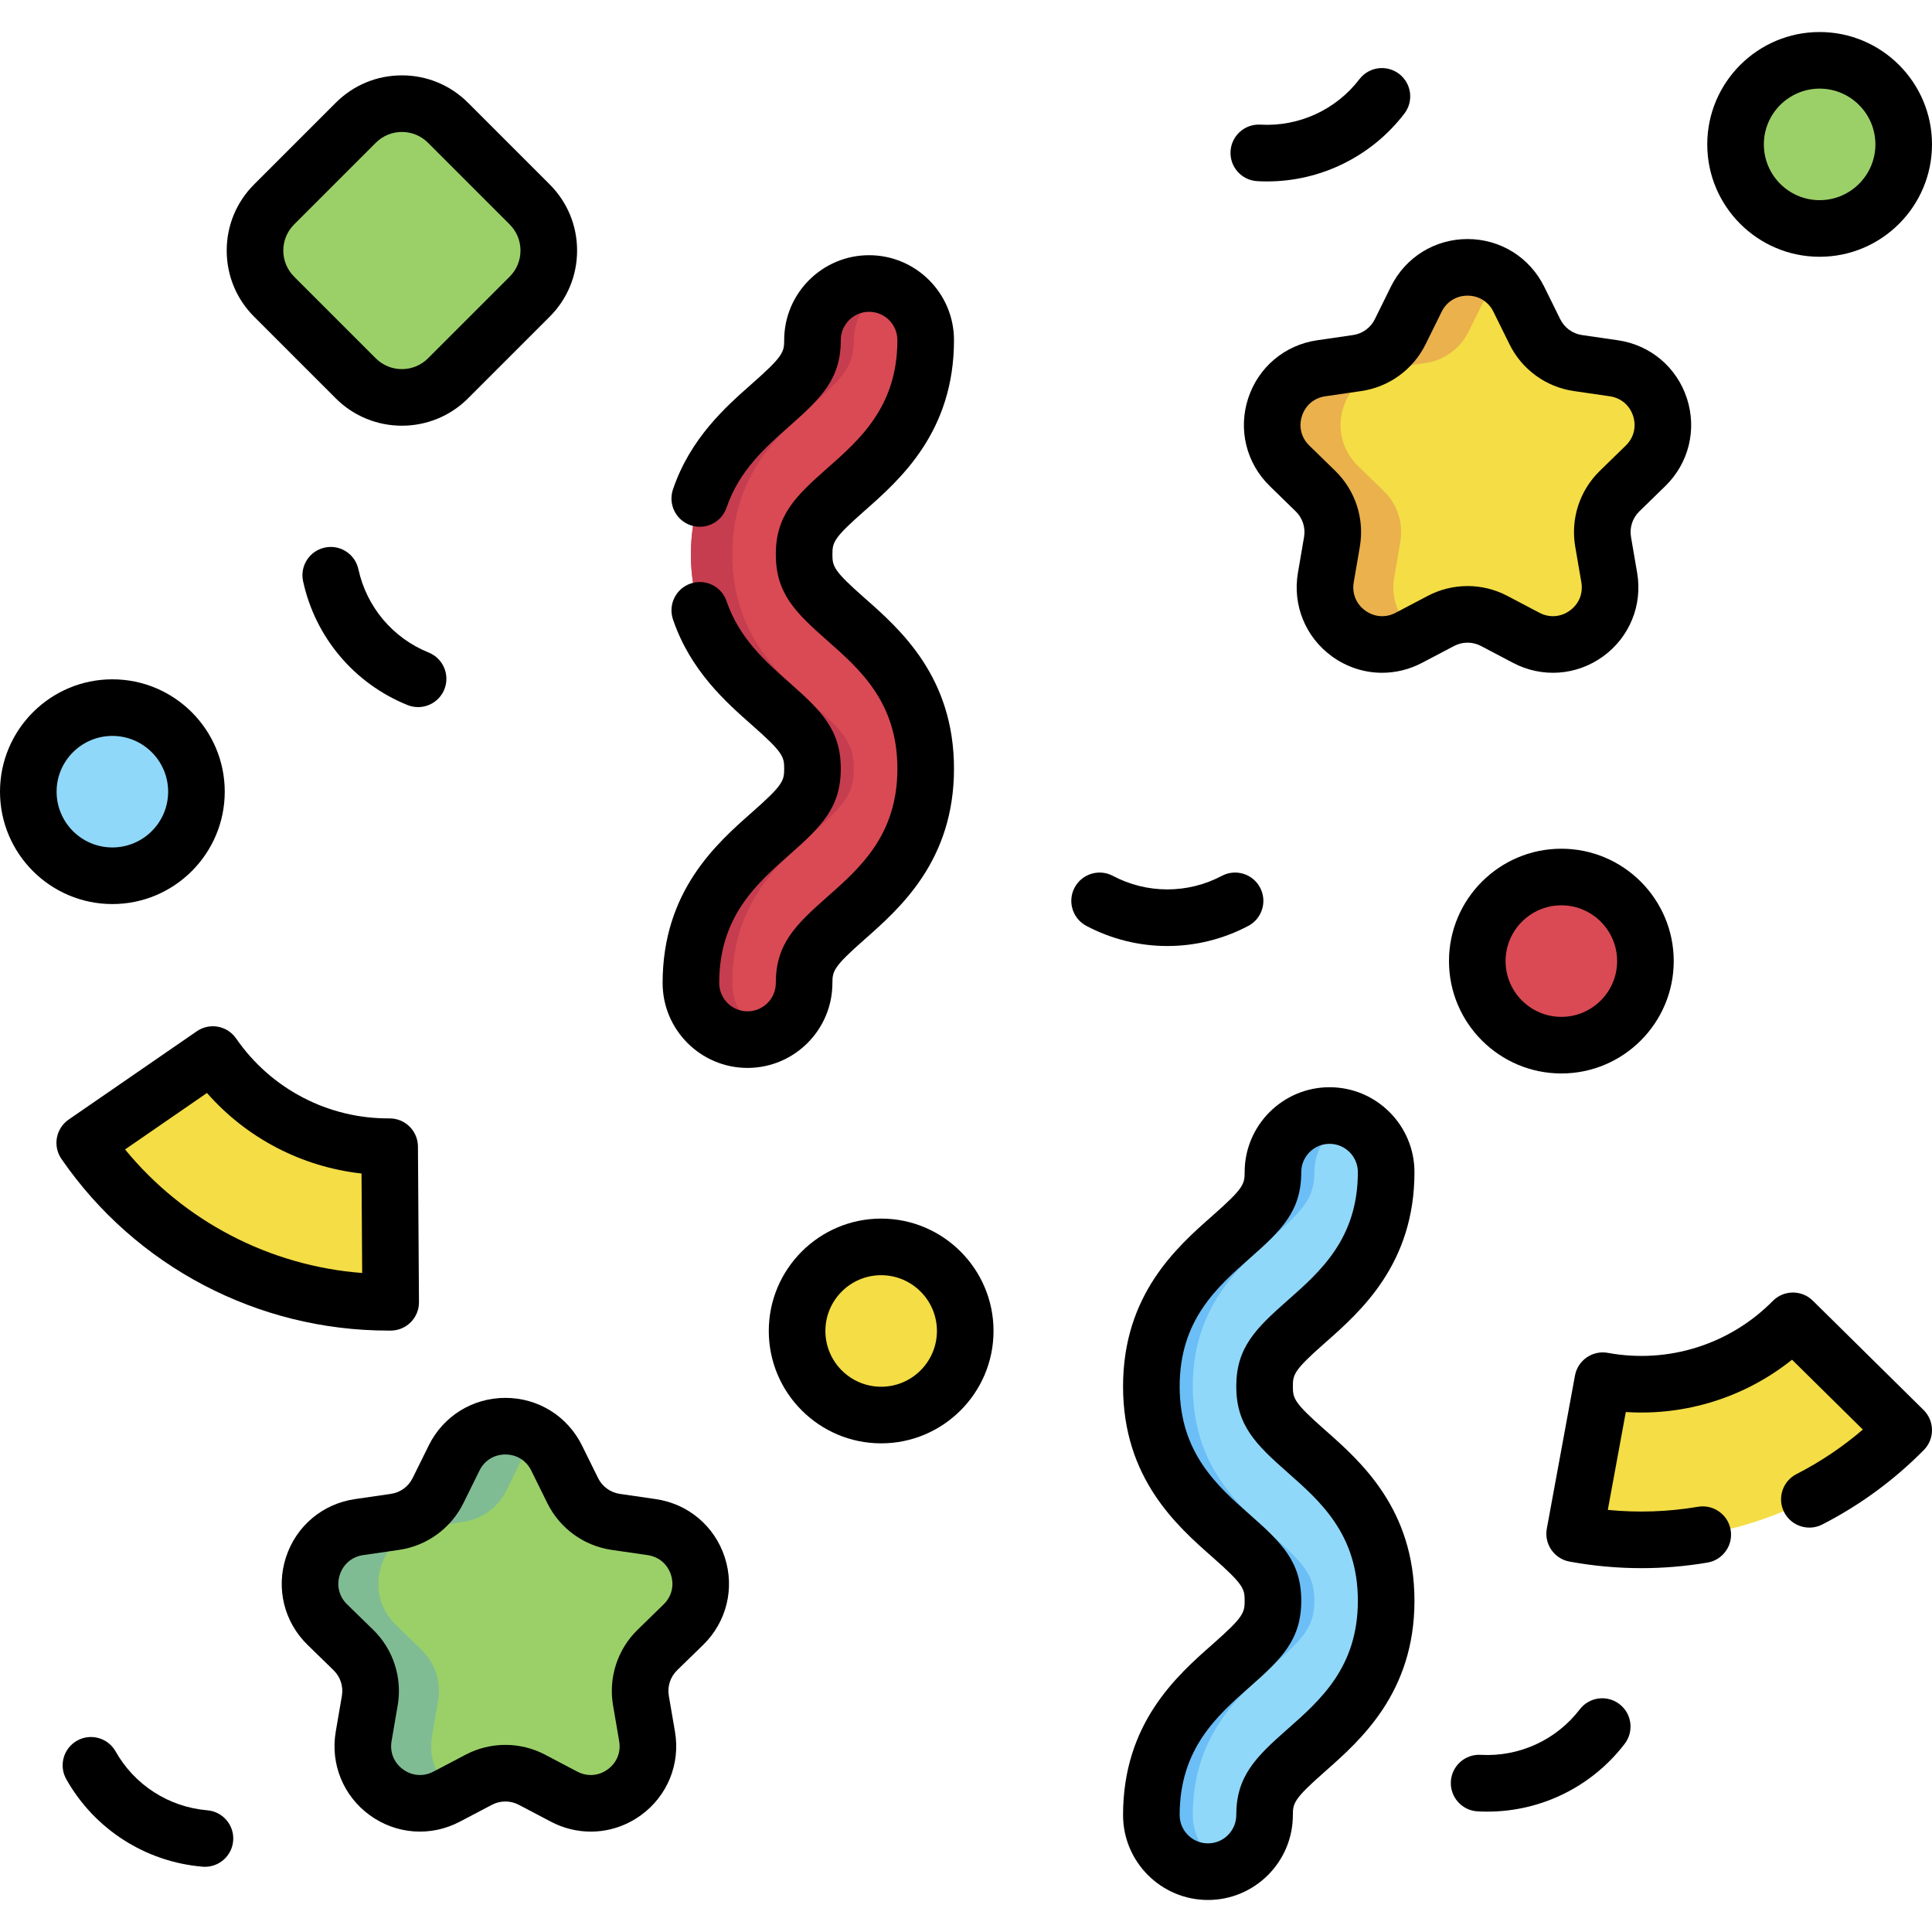 <svg id="Capa_1" enable-background="new 0 0 512 512" height="512" viewBox="0 0 512 512" width="512" xmlns="http://www.w3.org/2000/svg"><g><g><path d="m198.095 275.512c-8.284 0-15-6.716-15-15 0-20.974 12.25-31.77 21.195-39.652 8.171-7.201 11.03-10.329 11.03-17.146 0-6.816-2.859-9.944-11.03-17.145-8.945-7.882-21.195-18.678-21.195-39.652 0-20.973 12.25-31.768 21.196-39.649 8.17-7.199 11.029-10.326 11.029-17.14 0-8.284 6.716-15 15-15s15 6.716 15 15c0 20.972-12.25 31.767-21.195 39.649-8.17 7.199-11.029 10.326-11.029 17.141 0 6.817 2.859 9.945 11.03 17.146 8.945 7.882 21.195 18.678 21.195 39.652s-12.25 31.77-21.195 39.652c-8.171 7.201-11.03 10.329-11.03 17.146-.001 8.282-6.717 14.998-15.001 14.998z" fill="#da4a54"/><path d="m235.815 76.166c-5.57 2.18-9.52 7.61-9.52 13.96 0 6.81-2.86 9.94-11.03 17.14-8.94 7.88-21.19 18.68-21.19 39.65s12.25 31.77 21.19 39.65c8.17 7.2 11.03 10.33 11.03 17.15 0 6.81-2.86 9.94-11.03 17.14-8.94 7.89-21.19 18.68-21.19 39.66 0 6.34 3.94 11.77 9.51 13.96-1.7.67-3.55 1.04-5.49 1.04-8.28 0-15-6.72-15-15 0-20.98 12.25-31.77 21.2-39.66 8.17-7.2 11.03-10.33 11.03-17.14 0-6.82-2.86-9.95-11.03-17.15-8.95-7.88-21.2-18.68-21.2-39.65s12.25-31.77 21.2-39.65c8.17-7.2 11.03-10.33 11.03-17.14 0-8.28 6.71-15 15-15 1.94.001 3.79.37 5.49 1.04z" fill="#c63d4f"/><path d="m94.284 100.265-21.641-21.642c-6.751-6.751-6.751-17.696 0-24.447l21.641-21.641c6.751-6.751 17.696-6.751 24.447 0l21.641 21.641c6.751 6.751 6.751 17.696 0 24.447l-21.641 21.641c-6.751 6.751-17.696 6.751-24.447.001z" fill="#9bd069"/><path d="m147.515 386.398 4.258 8.627c2.207 4.473 6.474 7.573 11.41 8.29l9.52 1.383c12.43 1.806 17.393 17.081 8.399 25.848l-6.889 6.715c-3.572 3.481-5.201 8.497-4.358 13.413l1.626 9.482c2.123 12.379-10.87 21.82-21.988 15.975l-8.515-4.477c-4.415-2.321-9.689-2.321-14.104 0l-8.515 4.477c-11.117 5.845-24.111-3.596-21.988-15.975l1.626-9.482c.843-4.916-.787-9.932-4.358-13.413l-6.889-6.715c-8.994-8.767-4.031-24.042 8.399-25.848l9.52-1.383c4.936-.717 9.203-3.817 11.41-8.29l4.258-8.627c5.559-11.263 21.62-11.263 27.178 0z" fill="#9bd069"/><path d="m142.981 380.926c-1.83 1.35-3.4 3.17-4.53 5.47l-4.26 8.62c-2.21 4.48-6.48 7.58-11.41 8.29l-9.52 1.39c-12.43 1.8-17.39 17.08-8.4 25.85l6.89 6.71c3.57 3.48 5.2 8.5 4.36 13.41l-1.63 9.49c-1.06 6.19 1.66 11.65 6.05 14.83l-2.17 1.14c-11.11 5.85-24.11-3.6-21.98-15.97l1.62-9.49c.84-4.91-.78-9.93-4.36-13.41l-6.89-6.71c-8.99-8.77-4.03-24.05 8.4-25.85l9.52-1.39c4.94-.71 9.21-3.81 11.41-8.29l4.26-8.62c4.43-8.97 15.5-10.8 22.64-5.47z" fill="#80bc93"/><circle cx="29.78" cy="209.805" fill="#90d8f9" r="22.28"/><circle cx="233.515" cy="352.72" fill="#f4dd45" r="22.28"/><circle cx="482.22" cy="38.268" fill="#9bd069" r="22.28"/><circle cx="413.775" cy="254.699" fill="#da4a54" r="22.28"/><path d="m103.26 303.883c.091 13.745.181 27.49.272 41.234-32.354.213-62.714-15.607-81.076-42.246 11.317-7.8 22.634-15.601 33.951-23.402 10.611 15.395 28.156 24.537 46.853 24.414z" fill="#f4dd45"/><path d="m475.151 350.034c9.783 9.655 19.566 19.31 29.349 28.965-22.727 23.028-55.382 33.31-87.202 27.457 2.487-13.518 4.973-27.036 7.46-40.555 18.389 3.383 37.259-2.559 50.393-15.867z" fill="#f4dd45"/><g><path d="m320.122 496.013c-8.284 0-15-6.716-15-15 0-20.974 12.25-31.77 21.195-39.652 8.171-7.201 11.03-10.329 11.03-17.146 0-6.816-2.859-9.944-11.03-17.145-8.945-7.882-21.195-18.678-21.195-39.652 0-20.973 12.25-31.768 21.196-39.649 8.17-7.199 11.029-10.326 11.029-17.14 0-8.284 6.716-15 15-15s15 6.716 15 15c0 20.972-12.25 31.767-21.195 39.649-8.17 7.199-11.029 10.326-11.029 17.141 0 6.817 2.859 9.945 11.03 17.146 8.945 7.882 21.195 18.678 21.195 39.652s-12.25 31.77-21.195 39.652c-8.171 7.201-11.03 10.329-11.03 17.146-.001 8.282-6.717 14.998-15.001 14.998z" fill="#90d8f9"/><path d="m357.842 296.663c-5.57 2.18-9.52 7.61-9.52 13.96 0 6.81-2.86 9.94-11.03 17.14-8.94 7.88-21.19 18.68-21.19 39.65s12.25 31.77 21.19 39.65c8.17 7.2 11.03 10.33 11.03 17.15 0 6.81-2.86 9.94-11.03 17.14-8.94 7.89-21.19 18.68-21.19 39.66 0 6.34 3.94 11.77 9.51 13.96-1.7.67-3.55 1.04-5.49 1.04-8.28 0-15-6.72-15-15 0-20.98 12.25-31.77 21.2-39.66 8.17-7.2 11.03-10.33 11.03-17.14 0-6.82-2.86-9.95-11.03-17.15-8.95-7.88-21.2-18.68-21.2-39.65s12.25-31.77 21.2-39.65c8.17-7.2 11.03-10.33 11.03-17.14 0-8.28 6.71-15 15-15 1.94 0 3.79.37 5.49 1.04z" fill="#6bbef6"/></g><g><path d="m402.502 79.295 4.258 8.627c2.207 4.473 6.474 7.573 11.41 8.29l9.52 1.383c12.43 1.806 17.393 17.081 8.399 25.848l-6.889 6.715c-3.572 3.481-5.201 8.497-4.358 13.413l1.626 9.482c2.123 12.379-10.87 21.82-21.988 15.975l-8.515-4.477c-4.415-2.321-9.689-2.321-14.104 0l-8.515 4.477c-11.117 5.845-24.111-3.596-21.988-15.975l1.626-9.482c.843-4.916-.787-9.932-4.358-13.413l-6.889-6.715c-8.994-8.767-4.031-24.042 8.399-25.848l9.52-1.383c4.936-.717 9.203-3.817 11.41-8.29l4.258-8.627c5.558-11.263 21.619-11.263 27.178 0z" fill="#f4dd45"/><path d="m397.967 73.823c-1.83 1.35-3.4 3.17-4.53 5.47l-4.26 8.62c-2.21 4.48-6.48 7.58-11.41 8.29l-9.52 1.39c-12.43 1.8-17.39 17.08-8.4 25.85l6.89 6.71c3.57 3.48 5.2 8.5 4.36 13.41l-1.63 9.49c-1.06 6.19 1.66 11.65 6.05 14.83l-2.17 1.14c-11.11 5.85-24.11-3.6-21.98-15.97l1.62-9.49c.84-4.91-.78-9.93-4.36-13.41l-6.89-6.71c-8.99-8.77-4.03-24.05 8.4-25.85l9.52-1.39c4.94-.71 9.21-3.81 11.41-8.29l4.26-8.62c4.43-8.97 15.5-10.8 22.64-5.47z" fill="#eab14d"/></g></g><g><path d="m198.1 283.01c-12.407 0-22.5-10.093-22.5-22.5 0-24.358 14.281-36.946 23.73-45.276 8.153-7.184 8.489-8.319 8.489-11.523 0-3.196-.336-4.329-8.489-11.513-6.923-6.108-16.366-14.439-20.983-28.047-1.331-3.922.77-8.181 4.693-9.512 3.923-1.33 8.182.771 9.512 4.693 3.333 9.822 10.42 16.076 16.674 21.593 8.437 7.435 13.593 12.502 13.593 22.787 0 10.295-5.157 15.362-13.571 22.777-8.741 7.705-18.648 16.438-18.648 34.023 0 4.136 3.364 7.5 7.5 7.5s7.5-3.364 7.5-7.5c0-10.293 5.153-15.357 13.562-22.767 8.751-7.715 18.658-16.449 18.658-34.033 0-17.595-9.911-26.322-18.656-34.021-8.411-7.412-13.564-12.476-13.564-22.769 0-10.308 5.155-15.368 13.565-22.77 8.748-7.712 18.655-16.445 18.655-34.02 0-4.136-3.364-7.5-7.5-7.5s-7.5 3.364-7.5 7.5c0 10.285-5.157 15.352-13.571 22.767-6.29 5.549-13.368 11.793-16.696 21.611-1.331 3.924-5.59 6.024-9.511 4.695-3.923-1.33-6.025-5.588-4.695-9.511 4.612-13.605 14.045-21.927 20.933-28.003 8.204-7.23 8.54-8.363 8.54-11.559 0-12.407 10.093-22.5 22.5-22.5s22.5 10.093 22.5 22.5c0 24.348-14.279 36.936-23.729 45.266-8.155 7.178-8.491 8.313-8.491 11.524 0 3.203.336 4.337 8.479 11.514 9.452 8.322 23.741 20.903 23.741 45.276 0 24.357-14.279 36.945-23.728 45.275-8.156 7.188-8.492 8.322-8.492 11.525 0 12.405-10.093 22.498-22.5 22.498z"/><g><path d="m320.122 503.513c-12.406 0-22.5-10.093-22.5-22.5 0-24.362 14.284-36.95 23.736-45.279 8.151-7.184 8.488-8.317 8.488-11.519 0-3.201-.337-4.334-8.488-11.518-9.452-8.329-23.736-20.916-23.736-45.279 0-24.361 14.285-36.948 23.738-45.277 8.149-7.182 8.486-8.314 8.486-11.513 0-12.407 10.094-22.5 22.5-22.5s22.5 10.093 22.5 22.5c0 24.361-14.284 36.947-23.737 45.276-8.15 7.183-8.487 8.315-8.487 11.513 0 3.201.337 4.334 8.489 11.519 9.451 8.33 23.735 20.917 23.735 45.279 0 24.36-14.283 36.948-23.734 45.278-8.153 7.185-8.49 8.319-8.49 11.52 0 12.406-10.094 22.5-22.5 22.5zm32.225-200.385c-4.136 0-7.5 3.364-7.5 7.5 0 10.288-5.156 15.354-13.57 22.767-8.744 7.705-18.654 16.437-18.654 34.022 0 17.588 9.91 26.321 18.653 34.025 8.414 7.415 13.571 12.481 13.571 22.772s-5.157 15.357-13.57 22.772c-8.744 7.705-18.654 16.438-18.654 34.025 0 4.136 3.364 7.5 7.5 7.5s7.5-3.364 7.5-7.5c0-10.29 5.157-15.357 13.571-22.772 8.744-7.706 18.653-16.439 18.653-34.025 0-17.587-9.91-26.32-18.653-34.025-8.414-7.416-13.571-12.482-13.571-22.772 0-10.287 5.157-15.354 13.571-22.768 8.743-7.704 18.653-16.436 18.653-34.022 0-4.135-3.365-7.499-7.5-7.499z"/></g><path d="m106.507 112.816c-6.347 0-12.694-2.416-17.526-7.248l-21.641-21.641c-4.682-4.682-7.26-10.906-7.26-17.527s2.579-12.845 7.26-17.527l21.641-21.641c4.681-4.682 10.906-7.26 17.526-7.26s12.845 2.579 17.527 7.26l21.641 21.641c4.682 4.681 7.26 10.906 7.26 17.526s-2.579 12.845-7.26 17.527l-21.641 21.641c-4.832 4.833-11.18 7.249-17.527 7.249zm0-77.844c-2.614 0-5.071 1.018-6.919 2.867l-21.642 21.641c-1.849 1.849-2.867 4.306-2.867 6.92s1.018 5.072 2.867 6.92l21.641 21.641c3.815 3.815 10.024 3.815 13.84 0l21.641-21.641c1.849-1.849 2.867-4.306 2.867-6.92s-1.018-5.071-2.867-6.919l-21.641-21.642c-1.848-1.849-4.306-2.867-6.92-2.867z"/><g><path d="m366.272 178.293c-4.677 0-9.322-1.466-13.294-4.351-7.027-5.106-10.48-13.596-9.012-22.157l1.625-9.482c.427-2.484-.396-5.016-2.2-6.774l-6.89-6.715c-6.22-6.063-8.416-14.961-5.732-23.223 2.685-8.261 9.691-14.169 18.288-15.418l9.521-1.383c2.493-.362 4.647-1.928 5.763-4.188l4.258-8.626c3.845-7.789 11.628-12.628 20.314-12.628s16.471 4.839 20.314 12.628l4.258 8.627c1.115 2.26 3.27 3.825 5.763 4.188l9.52 1.383c8.597 1.249 15.604 7.157 18.288 15.418s.487 17.16-5.732 23.223l-6.889 6.715c-1.805 1.759-2.627 4.292-2.201 6.775l1.626 9.481c1.469 8.562-1.984 17.052-9.012 22.158-7.027 5.106-16.168 5.766-23.858 1.725l-8.515-4.478c-2.231-1.172-4.894-1.171-7.123 0l-8.516 4.478c-3.344 1.755-6.963 2.624-10.564 2.624zm22.641-22.983c3.62 0 7.24.868 10.541 2.603l8.516 4.478c2.639 1.387 5.652 1.168 8.061-.583 2.411-1.751 3.549-4.55 3.045-7.486l-1.626-9.481c-1.261-7.351 1.175-14.847 6.515-20.052l6.889-6.715c2.134-2.08 2.857-5.013 1.938-7.846-.921-2.833-3.23-4.781-6.179-5.209l-9.52-1.383c-7.381-1.072-13.758-5.705-17.058-12.393l-4.258-8.626c-1.318-2.672-3.884-4.267-6.863-4.267s-5.545 1.595-6.863 4.267l-4.258 8.627c-3.302 6.688-9.678 11.32-17.057 12.393l-9.521 1.383c-2.948.429-5.258 2.376-6.179 5.209-.92 2.833-.196 5.767 1.938 7.846l6.889 6.715c5.341 5.206 7.776 12.702 6.515 20.053l-1.625 9.48c-.504 2.937.634 5.735 3.045 7.486 2.41 1.751 5.424 1.969 8.06.583l8.516-4.477c3.297-1.738 6.918-2.605 10.539-2.605z"/></g><path d="m156.566 485.396c-3.601 0-7.219-.868-10.563-2.626l-8.515-4.478c-2.229-1.172-4.892-1.172-7.124 0l-8.515 4.477c-7.689 4.042-16.83 3.382-23.858-1.724-7.027-5.105-10.48-13.596-9.012-22.157l1.626-9.482c.426-2.483-.397-5.016-2.201-6.774l-6.889-6.715c-6.22-6.063-8.417-14.961-5.732-23.223 2.684-8.261 9.691-14.169 18.288-15.418l9.52-1.383c2.494-.362 4.648-1.928 5.763-4.188l4.257-8.626c3.844-7.79 11.629-12.628 20.315-12.628 8.686 0 16.47 4.839 20.314 12.628l4.258 8.627c1.115 2.26 3.27 3.825 5.763 4.188l9.52 1.383c8.596 1.249 15.603 7.157 18.288 15.418 2.684 8.261.487 17.16-5.733 23.223l-6.889 6.715c-1.804 1.759-2.627 4.292-2.201 6.774l1.626 9.482c1.468 8.562-1.985 17.052-9.013 22.157-3.969 2.884-8.616 4.35-13.293 4.35zm-22.64-22.983c3.621 0 7.241.868 10.542 2.603l8.516 4.478c2.637 1.386 5.65 1.168 8.06-.583 2.411-1.751 3.549-4.55 3.045-7.486l-1.626-9.481c-1.261-7.35 1.175-14.846 6.516-20.052l6.888-6.715c2.134-2.08 2.858-5.013 1.937-7.846-.92-2.833-3.23-4.781-6.179-5.209l-9.52-1.383c-7.38-1.072-13.756-5.705-17.057-12.393l-4.258-8.627c-1.318-2.672-3.884-4.267-6.863-4.267s-5.545 1.595-6.864 4.267l-4.257 8.626c-3.301 6.688-9.677 11.321-17.057 12.393l-9.52 1.383c-2.949.429-5.258 2.376-6.179 5.209-.92 2.833-.197 5.767 1.937 7.846l6.889 6.715c5.34 5.205 7.776 12.701 6.516 20.051l-1.626 9.482c-.503 2.936.635 5.735 3.045 7.486s5.423 1.969 8.061.583l8.515-4.477c3.298-1.736 6.919-2.603 10.539-2.603z"/><path d="m29.78 239.585c-16.421 0-29.78-13.359-29.78-29.78s13.359-29.78 29.78-29.78 29.78 13.359 29.78 29.78-13.359 29.78-29.78 29.78zm0-44.561c-8.15 0-14.78 6.63-14.78 14.78s6.63 14.78 14.78 14.78 14.78-6.63 14.78-14.78-6.63-14.78-14.78-14.78z"/><path d="m233.516 382.501c-16.421 0-29.78-13.359-29.78-29.78s13.359-29.78 29.78-29.78 29.78 13.359 29.78 29.78-13.359 29.78-29.78 29.78zm0-44.561c-8.15 0-14.78 6.63-14.78 14.78s6.63 14.78 14.78 14.78 14.78-6.63 14.78-14.78-6.63-14.78-14.78-14.78z"/><path d="m482.22 68.048c-16.421 0-29.78-13.359-29.78-29.78s13.359-29.78 29.78-29.78 29.78 13.359 29.78 29.78-13.359 29.78-29.78 29.78zm0-44.561c-8.149 0-14.78 6.63-14.78 14.78s6.631 14.78 14.78 14.78 14.78-6.629 14.78-14.779-6.631-14.781-14.78-14.781z"/><path d="m413.775 284.479c-16.421 0-29.78-13.359-29.78-29.78s13.359-29.78 29.78-29.78 29.78 13.359 29.78 29.78-13.359 29.78-29.78 29.78zm0-44.56c-8.149 0-14.78 6.63-14.78 14.78s6.631 14.78 14.78 14.78 14.78-6.63 14.78-14.78-6.63-14.78-14.78-14.78z"/><path d="m102.884 352.619c-34.611 0-66.944-16.969-86.604-45.492-1.129-1.638-1.561-3.657-1.201-5.613s1.482-3.689 3.12-4.818l33.952-23.401c3.411-2.35 8.081-1.491 10.432 1.919 9.211 13.363 24.432 21.297 40.628 21.17h.05c4.119 0 7.472 3.325 7.499 7.451l.272 41.234c.027 4.142-3.309 7.522-7.451 7.549-.232.001-.465.001-.697.001zm-69.741-48.006c15.6 19.04 38.295 30.864 62.838 32.743l-.174-26.363c-15.839-1.758-30.441-9.367-40.957-21.341z"/><path d="m434.954 415.575c-6.354 0-12.706-.58-19.01-1.738-4.073-.749-6.769-4.657-6.021-8.73 2.48-13.521 4.971-27.043 7.461-40.565.75-4.073 4.662-6.77 8.731-6.018 15.969 2.933 32.301-2.21 43.696-13.761 1.397-1.417 3.301-2.22 5.29-2.233h.049c1.973 0 3.866.777 5.271 2.164 5.005 4.943 10.012 9.884 15.019 14.825 4.778 4.714 9.556 9.428 14.331 14.145 1.415 1.398 2.217 3.301 2.229 5.29s-.767 3.902-2.165 5.317c-7.896 7.993-16.953 14.632-26.917 19.734-3.685 1.887-8.205.43-10.094-3.257-1.888-3.687-.43-8.206 3.258-10.094 6.316-3.235 12.209-7.191 17.59-11.806-2.922-2.884-5.845-5.768-8.768-8.652-3.333-3.289-6.666-6.577-9.998-9.866-12.438 9.956-28.146 14.899-44.049 13.871-1.592 8.645-3.183 17.289-4.771 25.934 7.962.791 15.978.515 23.911-.829 4.073-.69 7.955 2.058 8.646 6.142s-2.059 7.956-6.143 8.647c-5.822.987-11.685 1.48-17.546 1.48z"/><path d="m309.357 250.703c-7.371 0-14.741-1.779-21.461-5.336-3.66-1.938-5.057-6.477-3.118-10.138 1.938-3.66 6.474-5.059 10.138-3.119 9.043 4.788 19.84 4.788 28.883 0 3.663-1.94 8.2-.542 10.138 3.119s.542 8.2-3.118 10.138c-6.72 3.557-14.09 5.336-21.462 5.336z"/><path d="m394.162 480.101c-.866 0-1.733-.024-2.604-.074-4.136-.234-7.298-3.776-7.064-7.912.235-4.135 3.764-7.296 7.912-7.064 10.204.571 20.028-3.928 26.248-12.052 2.518-3.289 7.223-3.915 10.515-1.396 3.288 2.518 3.913 7.225 1.396 10.514-8.713 11.382-22.172 17.984-36.403 17.984z"/><path d="m335.777 48.081c-.866 0-1.734-.024-2.605-.074-4.136-.234-7.299-3.776-7.064-7.912.234-4.136 3.771-7.306 7.912-7.064 10.214.576 20.026-3.926 26.247-12.051 2.518-3.289 7.225-3.915 10.515-1.396 3.288 2.518 3.913 7.226 1.396 10.514-8.714 11.381-22.17 17.983-36.401 17.983z"/><path d="m54.323 494.721c-.21 0-.422-.009-.635-.027-15.152-1.271-28.655-9.938-36.12-23.184-2.034-3.608-.757-8.182 2.852-10.216 3.609-2.033 8.182-.757 10.216 2.852 5.024 8.914 14.11 14.746 24.307 15.601 4.127.346 7.193 3.973 6.847 8.101-.33 3.913-3.608 6.873-7.467 6.873z"/><path d="m110.796 187.39c-.934 0-1.882-.175-2.801-.546-14.103-5.684-24.448-17.948-27.674-32.807-.879-4.048 1.69-8.042 5.738-8.92 4.049-.881 8.042 1.69 8.92 5.738 2.171 9.999 9.133 18.252 18.624 22.077 3.842 1.549 5.701 5.918 4.152 9.76-1.178 2.923-3.99 4.698-6.959 4.698z"/></g></g></svg>